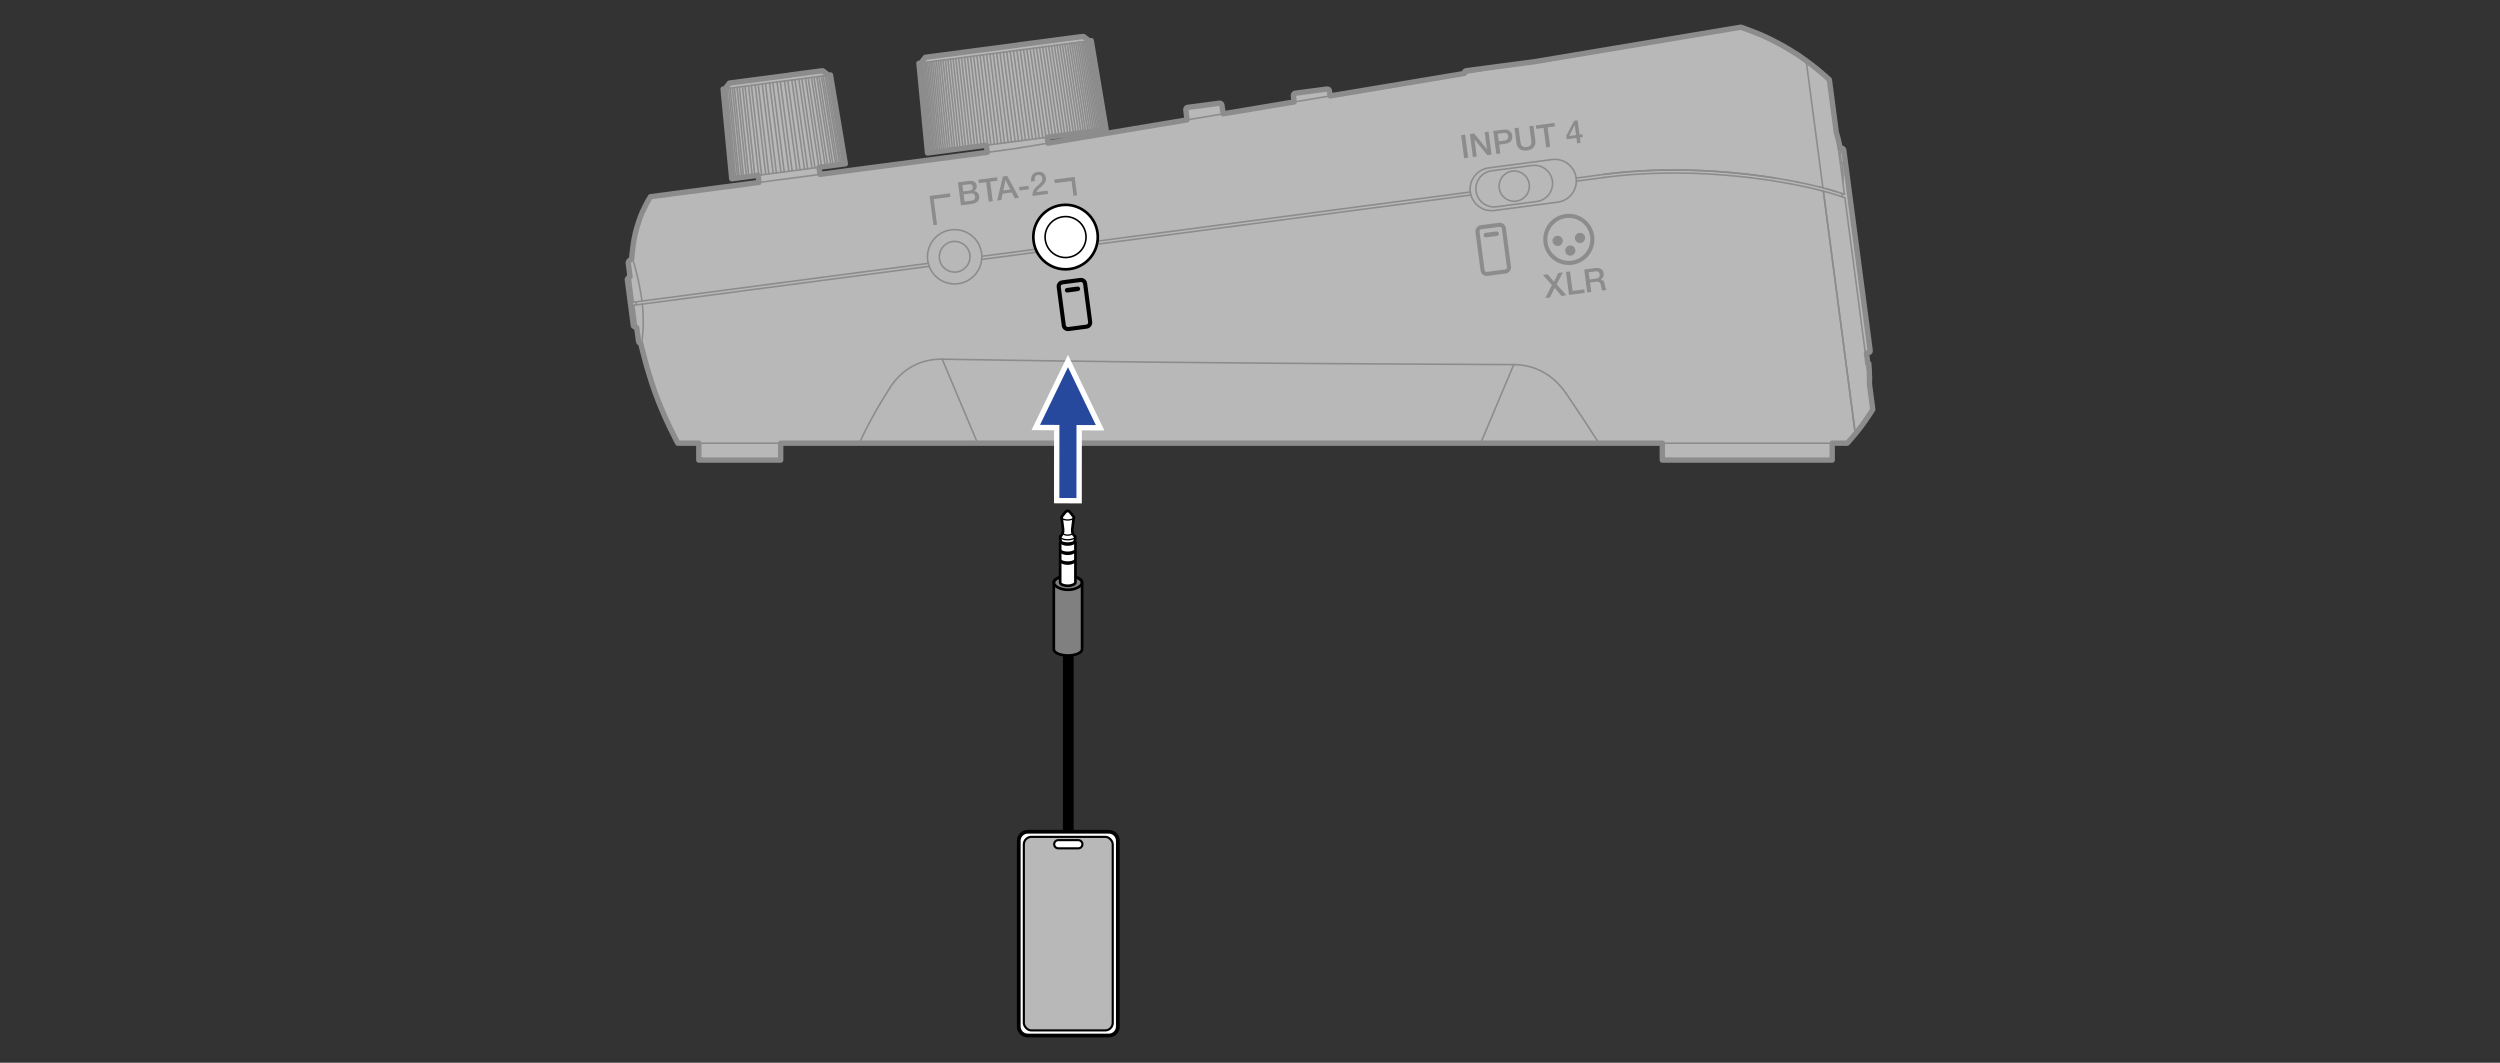 <?xml version="1.0" encoding="UTF-8"?>
<svg xmlns="http://www.w3.org/2000/svg" width="164.673mm" height="70mm" version="1.1" viewBox="0 0 466.79 198.425">
  <rect x="0" y="0" width="466.79" height="198.425" fill="#333333" stroke="none"/>
  <!-- Generator: Adobe Illustrator 29.5.1, SVG Export Plug-In . SVG Version: 2.1.0 Build 141)  -->
  <defs>
    <style>
      .st0, .st1 {
        stroke-width: .25px;
      }

      .st0, .st1, .st2, .st3, .st4, .st5, .st6, .st7, .st8, .st9, .st10 {
        stroke: #000;
      }

      .st0, .st1, .st11, .st12, .st4, .st5, .st6, .st9 {
        fill: none;
      }

      .st13, .st1, .st2, .st11, .st6, .st9 {
        stroke-linecap: round;
      }

      .st13, .st2, .st11, .st6, .st8, .st9 {
        stroke-linejoin: round;
      }

      .st13, .st11 {
        stroke: #8c8c8c;
      }

      .st13, .st14 {
        fill: #b8b8b8;
      }

      .st2, .st3, .st7, .st8 {
        fill: #fff;
      }

      .st2, .st4, .st8, .st10 {
        stroke-width: .5px;
      }

      .st15 {
        fill: #666;
        stroke: #fff;
      }

      .st15, .st3, .st5, .st7 {
        stroke-miterlimit: 10;
      }

      .st15, .st6 {
        stroke-width: 2px;
      }

      .st3, .st5 {
        stroke-width: .4px;
      }

      .st11, .st9 {
        stroke-width: .3px;
      }

      .st7 {
        stroke-width: .7px;
      }

      .st16 {
        fill: #8c8c8c;
      }

      .st17 {
        fill: #26499d;
      }

      .st10 {
        fill: gray;
      }
    </style>
  </defs>
  <g id="_レイヤー_1" data-name="レイヤー_1">
    <g>
      <path class="st13" d="M344.911,82.748h-2.81s0,3.153,0,3.153h-31.719s0-3.153,0-3.153h-164.616v3.153h-15.286s0-3.153,0-3.153h-3.931s-2.536-4.732-4.202-9.363c-1.666-4.632-2.696-9.226-2.696-9.226l-.083-.034s-.133-.055-.213-.153c-.08-.098-.121-.186-.136-.301-.015-.115-.331-2.514-.331-2.514l-.189.025-.429-.329-1.147-8.715.329-.429.189-.025-.338-2.566s0-.139.051-.253c.05-.114.135-.193.176-.224.04-.031.406-.311.406-.311,0,0,.231-3.461,1-5.933,0,0,.601-1.947,1.003-2.815.402-.868,1.08-2.206,1.516-2.854l20.264-2.668-.175-1.326-4.919.648-1.613-16.748.365-.048.822-1.072,11.272-1.484-.002-.019,5.968-.786.002.018.189-.025,1.072.824.36-.048,2.777,16.595-4.91.644.168,1.329,31.248-4.114-.175-1.326-10.985,1.446-1.606-16.749.376-.049.823-1.072,17.321-2.28-.002-.019,11.73-1.544.003.019.476-.063,1.072.824.376-.051,2.777,16.594-10.978,1.446.145,1.101,25.938-4.341-.217-1.907s-.032-.375.33-.422c.362-.048,5.969-.786,5.969-.786,0,0,.355-.042.423.322l.249,1.663,13.247-2.217-.137-1.204s-.019-.376.33-.422c.349-.046,5.981-.787,5.981-.787,0,0,.121-.019.247.064.152.1.165.26.165.26l.144.963,25.065-4.194-.011-.086s-.012-.105.033-.202.152-.199.27-.216l12.758-1.681,38.573-6.455s1.831.627,3.738,1.435c1.144.484,2.315,1.084,3.134,1.511.869.453,1.601.896,2.291,1.304,1.084.641,2.014,1.259,3.033,2.015.659.489,1.39,1.027,2.153,1.657,1.107.914,2.035,1.763,2.167,1.877l1.308,9.932h.008s.149.488.195.653c.046.164.18.663.18.663l-.017.002s.148.592.198.818c.05.225.163.776.163.776l.23-.03s.189-.026.303.09c.114.117.122.212.122.212l4.941,37.529s.008.129-.109.24c-.101.095-.229.105-.229.105l-.198.026.015.088-.186.024s.073.419.143.946c.062.47.108.948.108.948l.185-.024s.073.755.092,1.241c.019.484.035,1.151.035,1.151l.017-.002s0,.515-.001.635-.02.735-.02.735h-.008s.634,4.82.634,4.82c0,0-.382.613-.636.996-.254.383-.573.856-.798,1.171-.225.315-.72.994-.933,1.269-.212.275-.838,1.067-.888,1.121-.05.055-.541.648-.687.816-.146.169-.819.92-.819.92Z"/>
      <g>
        <g id="LINE">
          <line class="st11" x1="346.414" y1="80.989" x2="346.394" y2="80.842"/>
        </g>
        <g id="LINE1" data-name="LINE">
          <line class="st11" x1="346.394" y1="80.842" x2="346.377" y2="80.713"/>
        </g>
        <g>
          <g id="LINE2" data-name="LINE">
            <line class="st11" x1="118.887" y1="61.156" x2="118.338" y2="56.988"/>
          </g>
          <g id="LINE3" data-name="LINE">
            <line class="st11" x1="118.263" y1="56.42" x2="117.64" y2="51.684"/>
          </g>
          <g id="LINE4" data-name="LINE">
            <line class="st11" x1="118.811" y1="56.926" x2="118.737" y2="56.358"/>
          </g>
          <g id="LINE5" data-name="LINE">
            <line class="st11" x1="175.925" y1="67.066" x2="182.528" y2="82.748"/>
          </g>
          <g id="LINE6" data-name="LINE">
            <line class="st11" x1="135.375" y1="16.585" x2="135.713" y2="16.541"/>
          </g>
          <g id="LINE7" data-name="LINE">
            <line class="st11" x1="135.726" y1="16.539" x2="137.079" y2="16.361"/>
          </g>
          <g id="LINE8" data-name="LINE">
            <line class="st11" x1="137.112" y1="16.356" x2="152.514" y2="14.329"/>
          </g>
          <g id="LINE9" data-name="LINE">
            <line class="st11" x1="152.531" y1="14.326" x2="153.371" y2="14.216"/>
          </g>
          <g id="LINE10" data-name="LINE">
            <line class="st11" x1="153.38" y1="14.215" x2="154.757" y2="14.033"/>
          </g>
          <g id="LINE11" data-name="LINE">
            <line class="st11" x1="171.952" y1="11.769" x2="172.094" y2="11.751"/>
          </g>
          <g id="LINE12" data-name="LINE">
            <line class="st11" x1="172.094" y1="11.751" x2="172.45" y2="11.704"/>
          </g>
          <g id="LINE13" data-name="LINE">
            <line class="st11" x1="172.46" y1="11.703" x2="172.92" y2="11.642"/>
          </g>
          <g id="LINE14" data-name="LINE">
            <line class="st11" x1="172.921" y1="11.642" x2="174.086" y2="11.489"/>
          </g>
          <g id="LINE15" data-name="LINE">
            <line class="st11" x1="174.11" y1="11.485" x2="174.819" y2="11.392"/>
          </g>
          <g id="LINE16" data-name="LINE">
            <line class="st11" x1="174.832" y1="11.39" x2="175.628" y2="11.286"/>
          </g>
          <g id="LINE17" data-name="LINE">
            <line class="st11" x1="175.634" y1="11.285" x2="176.482" y2="11.173"/>
          </g>
          <g id="LINE18" data-name="LINE">
            <line class="st11" x1="176.509" y1="11.17" x2="177.436" y2="11.048"/>
          </g>
          <g id="LINE19" data-name="LINE">
            <line class="st11" x1="177.453" y1="11.045" x2="196.865" y2="8.49"/>
          </g>
          <g id="LINE20" data-name="LINE">
            <line class="st11" x1="196.873" y1="8.489" x2="197.872" y2="8.357"/>
          </g>
          <g id="LINE21" data-name="LINE">
            <line class="st11" x1="197.889" y1="8.355" x2="198.816" y2="8.233"/>
          </g>
          <g id="LINE22" data-name="LINE">
            <line class="st11" x1="198.817" y1="8.233" x2="199.692" y2="8.118"/>
          </g>
          <g id="LINE23" data-name="LINE">
            <line class="st11" x1="199.697" y1="8.117" x2="200.493" y2="8.012"/>
          </g>
          <g id="LINE24" data-name="LINE">
            <line class="st11" x1="200.506" y1="8.01" x2="201.215" y2="7.917"/>
          </g>
          <g id="LINE25" data-name="LINE">
            <line class="st11" x1="201.239" y1="7.914" x2="202.405" y2="7.76"/>
          </g>
          <g id="LINE26" data-name="LINE">
            <line class="st11" x1="203.231" y1="7.652" x2="203.377" y2="7.632"/>
          </g>
          <g id="LINE27" data-name="LINE">
            <line class="st11" x1="202.405" y1="7.76" x2="202.865" y2="7.7"/>
          </g>
          <g id="LINE28" data-name="LINE">
            <line class="st11" x1="202.875" y1="7.698" x2="203.231" y2="7.652"/>
          </g>
          <g id="LINE29" data-name="LINE">
            <line class="st11" x1="344.467" y1="36.927" x2="344.19" y2="36.827"/>
          </g>
          <g id="LINE30" data-name="LINE">
            <line class="st11" x1="273.388" y1="13.723" x2="286.476" y2="11.532"/>
            <line class="st11" x1="241.631" y1="19.037" x2="248.361" y2="17.911"/>
            <line class="st11" x1="221.63" y1="22.384" x2="228.392" y2="21.252"/>
            <line class="st11" x1="191.16" y1="27.483" x2="195.692" y2="26.724"/>
          </g>
          <g id="LINE31" data-name="LINE">
            <line class="st11" x1="195.548" y1="25.623" x2="184.168" y2="27.122"/>
          </g>
          <g id="LINE32" data-name="LINE">
            <line class="st11" x1="152.922" y1="31.235" x2="140.949" y2="32.811"/>
          </g>
          <g id="LINE33" data-name="LINE">
            <line class="st11" x1="140.941" y1="32.812" x2="139.82" y2="32.96"/>
          </g>
          <g id="LINE34" data-name="LINE">
            <line class="st11" x1="139.816" y1="32.961" x2="137.374" y2="33.282"/>
          </g>
          <g id="LINE35" data-name="LINE">
            <line class="st11" x1="137.36" y1="33.284" x2="136.623" y2="33.381"/>
          </g>
          <g id="LINE36" data-name="LINE">
            <line class="st11" x1="141.717" y1="34.059" x2="153.096" y2="32.561"/>
          </g>
          <g id="LINE37" data-name="LINE">
            <line class="st11" x1="118.263" y1="56.42" x2="173.324" y2="49.171"/>
          </g>
          <g id="LINE38" data-name="LINE">
            <line class="st11" x1="183.319" y1="47.855" x2="193.38" y2="46.531"/>
          </g>
          <g id="LINE39" data-name="LINE">
            <line class="st11" x1="204.932" y1="45.01" x2="274.528" y2="35.847"/>
          </g>
          <g id="LINE40" data-name="LINE">
            <line class="st11" x1="294.296" y1="33.245" x2="299.529" y2="32.556"/>
          </g>
          <g id="LINE41" data-name="LINE">
            <line class="st11" x1="299.603" y1="33.124" x2="294.33" y2="33.819"/>
          </g>
          <g id="LINE42" data-name="LINE">
            <line class="st11" x1="274.644" y1="36.41" x2="204.828" y2="45.602"/>
          </g>
          <g id="LINE43" data-name="LINE">
            <line class="st11" x1="193.634" y1="47.076" x2="183.298" y2="48.436"/>
          </g>
          <g id="LINE44" data-name="LINE">
            <line class="st11" x1="118.338" y1="56.988" x2="173.496" y2="49.727"/>
          </g>
          <g id="LINE45" data-name="LINE">
            <line class="st11" x1="343.55" y1="28.495" x2="343.735" y2="28.471"/>
          </g>
          <g id="LINE46" data-name="LINE">
            <line class="st11" x1="343.984" y1="30.365" x2="343.799" y2="30.39"/>
          </g>
          <g id="LINE47" data-name="LINE">
            <line class="st11" x1="344.127" y1="32.756" x2="344.111" y2="32.758"/>
          </g>
          <g id="LINE48" data-name="LINE">
            <line class="st11" x1="310.381" y1="82.748" x2="342.101" y2="82.748"/>
            <line class="st11" x1="130.478" y1="82.748" x2="145.762" y2="82.748"/>
          </g>
          <g id="LINE49" data-name="LINE">
            <line class="st11" x1="276.466" y1="82.748" x2="282.643" y2="68.08"/>
          </g>
          <g id="LINE50" data-name="LINE">
            <line class="st11" x1="346.098" y1="78.589" x2="346.035" y2="78.116"/>
          </g>
          <g id="LINE51" data-name="LINE">
            <line class="st11" x1="346.035" y1="78.116" x2="346.001" y2="77.857"/>
          </g>
          <g id="LINE52" data-name="LINE">
            <line class="st11" x1="346.416" y1="81.012" x2="340.45" y2="35.691"/>
          </g>
          <g id="LINE53" data-name="LINE">
            <line class="st11" x1="340.369" y1="35.077" x2="337.244" y2="11.343"/>
          </g>
          <g id="LWPOLYLINE">
            <polyline class="st11" points="341.293 42.096 340.734 37.852 340.45 35.691"/>
          </g>
          <g id="LINE54" data-name="LINE">
            <line class="st11" x1="337.31" y1="11.843" x2="337.283" y2="11.633"/>
          </g>
          <g id="LINE55" data-name="LINE">
            <line class="st11" x1="343.962" y1="36.746" x2="343.878" y2="36.111"/>
          </g>
          <g id="LINE56" data-name="LINE">
            <line class="st11" x1="349.024" y1="71.541" x2="344.467" y2="36.927"/>
          </g>
          <g id="LINE57" data-name="LINE">
            <line class="st11" x1="344.383" y1="36.287" x2="342.872" y2="24.809"/>
          </g>
          <g id="LINE58" data-name="LINE">
            <line class="st11" x1="345.658" y1="75.248" x2="345.5" y2="74.051"/>
          </g>
          <g id="LINE59" data-name="LINE">
            <line class="st11" x1="345.377" y1="73.113" x2="345.237" y2="72.056"/>
          </g>
          <g id="LINE60" data-name="LINE">
            <line class="st11" x1="345.5" y1="74.051" x2="345.377" y2="73.113"/>
          </g>
          <g id="LWPOLYLINE1" data-name="LWPOLYLINE">
            <polyline class="st11" points="346.177 79.19 346.152 79.002 346.098 78.589"/>
          </g>
          <g id="LINE61" data-name="LINE">
            <line class="st11" x1="345.237" y1="72.056" x2="345.018" y2="70.387"/>
          </g>
          <g id="LWPOLYLINE2" data-name="LWPOLYLINE">
            <polyline class="st11" points="345.776 76.145 345.698 75.552 345.658 75.248"/>
          </g>
          <g id="LINE62" data-name="LINE">
            <line class="st11" x1="345.018" y1="70.387" x2="344.889" y2="69.413"/>
          </g>
          <g id="LWPOLYLINE3" data-name="LWPOLYLINE">
            <polyline class="st11" points="344.889 69.413 344.818 68.868 344.745 68.315 344.664 67.697 344.581 67.07 344.488 66.365 344.394 65.649 344.287 64.839 344.179 64.016 344.056 63.085 343.931 62.137 343.792 61.076 343.65 59.996 343.492 58.799 343.332 57.583 343.153 56.224 342.971 54.842 342.766 53.283 342.556 51.69 342.323 49.916 342.084 48.103 341.827 46.153 341.566 44.17 341.293 42.096"/>
          </g>
          <g id="LINE63" data-name="LINE">
            <line class="st11" x1="346.377" y1="80.713" x2="346.222" y2="79.534"/>
          </g>
          <g id="LINE64" data-name="LINE">
            <line class="st11" x1="346.222" y1="79.534" x2="346.177" y2="79.19"/>
          </g>
          <g id="LWPOLYLINE4" data-name="LWPOLYLINE">
            <polyline class="st11" points="346.001 77.857 345.852 76.725 345.813 76.432 345.776 76.145"/>
          </g>
          <g id="ARC">
            <path class="st11" d="M187.38,28.048c1.263-.166,2.523-.355,3.78-.565"/>
          </g>
          <g id="ARC1" data-name="ARC">
            <path class="st11" d="M344.106,34.125c.018-.456.025-.913.021-1.369"/>
          </g>
          <g id="ARC2" data-name="ARC">
            <path class="st11" d="M344.111,32.758c-.007-.799-.05-1.597-.126-2.393"/>
          </g>
          <g id="ARC3" data-name="ARC">
            <path class="st11" d="M343.735,28.471c-.042-.25-.087-.5-.136-.748"/>
          </g>
          <g id="ARC4" data-name="ARC">
            <path class="st11" d="M343.799,30.39c-.061-.634-.144-1.266-.249-1.894"/>
          </g>
          <g id="ARC5" data-name="ARC">
            <path class="st11" d="M298.536,82.748c-1.984-3.129-4.023-6.222-6.116-9.278"/>
          </g>
          <g id="ARC6" data-name="ARC">
            <path class="st11" d="M323.437,32.245c-.26-.024-.521-.047-.782-.069"/>
          </g>
          <g id="ARC7" data-name="ARC">
            <path class="st11" d="M325.733,32.476c-.653-.072-1.306-.139-1.96-.2"/>
          </g>
          <g id="ARC8" data-name="ARC">
            <path class="st11" d="M322.655,32.176c-.37-.031-.741-.061-1.112-.089"/>
          </g>
          <g id="ARC9" data-name="ARC">
            <path class="st11" d="M327.403,32.672c-.556-.069-1.113-.134-1.67-.195"/>
          </g>
          <g id="ARC10" data-name="ARC">
            <path class="st11" d="M328.909,32.868c-.502-.069-1.004-.134-1.506-.196"/>
          </g>
          <g id="ARC11" data-name="ARC">
            <path class="st11" d="M330.159,33.046c-.416-.061-.833-.121-1.25-.178"/>
          </g>
          <g id="ARC12" data-name="ARC">
            <path class="st11" d="M331.32,33.223c-.387-.061-.774-.12-1.162-.177"/>
          </g>
          <g id="ARC13" data-name="ARC">
            <path class="st11" d="M299.753,32.527c-.075.01-.15.019-.224.029"/>
          </g>
          <g id="ARC14" data-name="ARC">
            <path class="st11" d="M340.45,35.691c-.107-.028-.214-.057-.322-.084"/>
          </g>
          <g id="ARC15" data-name="ARC">
            <path class="st11" d="M340.995,35.243c-.208-.056-.417-.112-.625-.166"/>
          </g>
          <g id="ARC16" data-name="ARC">
            <path class="st11" d="M340.369,35.077c-.119-.031-.238-.062-.358-.092"/>
          </g>
          <g id="ARC17" data-name="ARC">
            <path class="st11" d="M341.184,35.295c-.063-.017-.126-.035-.189-.052"/>
          </g>
          <g id="ARC18" data-name="ARC">
            <path class="st11" d="M341.368,35.346c-.061-.017-.123-.034-.184-.051"/>
          </g>
          <g id="ARC19" data-name="ARC">
            <path class="st11" d="M341.592,35.408c-.075-.021-.149-.042-.224-.062"/>
          </g>
          <g id="ARC20" data-name="ARC">
            <path class="st11" d="M341.81,35.47c-.073-.021-.145-.041-.218-.062"/>
          </g>
          <g id="ARC21" data-name="ARC">
            <path class="st11" d="M342.163,35.572c-.118-.035-.235-.069-.353-.102"/>
          </g>
          <g id="ARC22" data-name="ARC">
            <path class="st11" d="M342.383,35.637c-.073-.022-.146-.043-.219-.065"/>
          </g>
          <g id="ARC23" data-name="ARC">
            <path class="st11" d="M342.708,35.735c-.108-.033-.217-.066-.326-.098"/>
          </g>
          <g id="ARC24" data-name="ARC">
            <path class="st11" d="M342.92,35.8c-.07-.022-.141-.044-.211-.065"/>
          </g>
          <g id="ARC25" data-name="ARC">
            <path class="st11" d="M343.878,36.111c-.318-.108-.638-.212-.959-.311"/>
          </g>
          <g id="ARC26" data-name="ARC">
            <path class="st11" d="M344.383,36.287c-.168-.06-.336-.119-.505-.176"/>
          </g>
          <g id="LINE65" data-name="LINE">
            <line class="st11" x1="157.69" y1="30.607" x2="154.918" y2="14.012"/>
          </g>
          <g id="LINE66" data-name="LINE">
            <line class="st11" x1="157.34" y1="30.654" x2="154.585" y2="14.056"/>
          </g>
          <g id="LINE67" data-name="LINE">
            <line class="st11" x1="156.793" y1="30.726" x2="154.066" y2="14.124"/>
          </g>
          <g id="LINE68" data-name="LINE">
            <line class="st11" x1="156.06" y1="30.822" x2="153.371" y2="14.216"/>
          </g>
          <g id="LINE69" data-name="LINE">
            <line class="st11" x1="155.155" y1="30.941" x2="152.514" y2="14.329"/>
          </g>
          <g id="LINE70" data-name="LINE">
            <line class="st11" x1="154.096" y1="31.081" x2="151.512" y2="14.461"/>
          </g>
          <g id="LINE71" data-name="LINE">
            <line class="st11" x1="152.903" y1="31.238" x2="150.383" y2="14.609"/>
          </g>
          <g id="LINE72" data-name="LINE">
            <line class="st11" x1="140.296" y1="15.937" x2="142.2" y2="32.647"/>
          </g>
          <g id="LINE73" data-name="LINE">
            <line class="st11" x1="139.112" y1="16.093" x2="140.949" y2="32.811"/>
          </g>
          <g id="LINE74" data-name="LINE">
            <line class="st11" x1="138.044" y1="16.234" x2="139.82" y2="32.96"/>
          </g>
          <g id="LINE75" data-name="LINE">
            <line class="st11" x1="137.112" y1="16.356" x2="138.836" y2="33.09"/>
          </g>
          <g id="LINE76" data-name="LINE">
            <line class="st11" x1="136.334" y1="16.459" x2="138.015" y2="33.198"/>
          </g>
          <g id="LINE77" data-name="LINE">
            <line class="st11" x1="135.726" y1="16.539" x2="137.374" y2="33.282"/>
          </g>
          <g id="LINE78" data-name="LINE">
            <line class="st11" x1="135.299" y1="16.595" x2="136.924" y2="33.341"/>
          </g>
          <g id="LINE79" data-name="LINE">
            <line class="st11" x1="139.387" y1="33.017" x2="137.611" y2="16.291"/>
          </g>
          <g id="LINE80" data-name="LINE">
            <line class="st11" x1="144.299" y1="15.41" x2="146.433" y2="32.089"/>
          </g>
          <g id="LINE81" data-name="LINE">
            <line class="st11" x1="150.9" y1="14.541" x2="153.42" y2="31.17"/>
          </g>
          <g id="LINE82" data-name="LINE">
            <line class="st11" x1="138.469" y1="33.138" x2="136.746" y2="16.404"/>
          </g>
          <g id="LINE83" data-name="LINE">
            <line class="st11" x1="154.319" y1="14.091" x2="157.046" y2="30.692"/>
          </g>
          <g id="LINE84" data-name="LINE">
            <line class="st11" x1="147.29" y1="31.977" x2="145.075" y2="15.308"/>
          </g>
          <g id="LINE85" data-name="LINE">
            <line class="st11" x1="149.71" y1="14.698" x2="152.161" y2="31.335"/>
          </g>
          <g id="LINE86" data-name="LINE">
            <line class="st11" x1="137.722" y1="33.236" x2="136.042" y2="16.497"/>
          </g>
          <g id="LINE87" data-name="LINE">
            <line class="st11" x1="142.915" y1="15.592" x2="144.969" y2="32.282"/>
          </g>
          <g id="LINE88" data-name="LINE">
            <line class="st11" x1="137.16" y1="33.31" x2="135.513" y2="16.567"/>
          </g>
          <g id="LINE89" data-name="LINE">
            <line class="st11" x1="145.813" y1="32.171" x2="143.68" y2="15.492"/>
          </g>
          <g id="LINE90" data-name="LINE">
            <line class="st11" x1="153.701" y1="14.172" x2="156.39" y2="30.779"/>
          </g>
          <g id="LINE91" data-name="LINE">
            <line class="st11" x1="141.572" y1="15.769" x2="143.548" y2="32.469"/>
          </g>
          <g id="LINE92" data-name="LINE">
            <line class="st11" x1="148.43" y1="14.866" x2="150.805" y2="31.514"/>
          </g>
          <g id="LINE93" data-name="LINE">
            <line class="st11" x1="151.6" y1="31.409" x2="149.15" y2="14.771"/>
          </g>
          <g id="LINE94" data-name="LINE">
            <line class="st11" x1="154.757" y1="14.033" x2="157.511" y2="30.631"/>
          </g>
          <g id="LINE95" data-name="LINE">
            <line class="st11" x1="136.794" y1="33.358" x2="135.169" y2="16.612"/>
          </g>
          <g id="LINE96" data-name="LINE">
            <line class="st11" x1="144.364" y1="32.362" x2="142.31" y2="15.672"/>
          </g>
          <g id="LINE97" data-name="LINE">
            <line class="st11" x1="152.915" y1="14.276" x2="155.556" y2="30.888"/>
          </g>
          <g id="LINE98" data-name="LINE">
            <line class="st11" x1="142.97" y1="32.545" x2="140.994" y2="15.845"/>
          </g>
          <g id="LINE99" data-name="LINE">
            <line class="st11" x1="147.084" y1="15.043" x2="149.38" y2="31.701"/>
          </g>
          <g id="LINE100" data-name="LINE">
            <line class="st11" x1="141.66" y1="32.718" x2="139.756" y2="16.008"/>
          </g>
          <g id="LINE101" data-name="LINE">
            <line class="st11" x1="150.212" y1="31.592" x2="147.838" y2="14.944"/>
          </g>
          <g id="LINE102" data-name="LINE">
            <line class="st11" x1="140.458" y1="32.876" x2="138.621" y2="16.158"/>
          </g>
          <g id="LINE103" data-name="LINE">
            <line class="st11" x1="151.975" y1="14.4" x2="154.559" y2="31.02"/>
          </g>
          <g id="LINE104" data-name="LINE">
            <line class="st11" x1="145.698" y1="15.226" x2="147.913" y2="31.894"/>
          </g>
          <g id="LINE105" data-name="LINE">
            <line class="st11" x1="148.766" y1="31.782" x2="146.471" y2="15.124"/>
          </g>
          <g id="LINE106" data-name="LINE">
            <line class="st11" x1="179.524" y1="10.773" x2="181.415" y2="27.484"/>
          </g>
          <g id="LINE107" data-name="LINE">
            <line class="st11" x1="178.46" y1="10.913" x2="180.313" y2="27.629"/>
          </g>
          <g id="LINE108" data-name="LINE">
            <line class="st11" x1="177.453" y1="11.045" x2="179.27" y2="27.766"/>
          </g>
          <g id="LINE109" data-name="LINE">
            <line class="st11" x1="176.509" y1="11.17" x2="178.292" y2="27.895"/>
          </g>
          <g id="LINE110" data-name="LINE">
            <line class="st11" x1="175.634" y1="11.285" x2="177.386" y2="28.014"/>
          </g>
          <g id="LINE111" data-name="LINE">
            <line class="st11" x1="174.832" y1="11.39" x2="176.556" y2="28.124"/>
          </g>
          <g id="LINE112" data-name="LINE">
            <line class="st11" x1="174.11" y1="11.485" x2="175.809" y2="28.222"/>
          </g>
          <g id="LINE113" data-name="LINE">
            <line class="st11" x1="173.472" y1="11.569" x2="175.148" y2="28.309"/>
          </g>
          <g id="LINE114" data-name="LINE">
            <line class="st11" x1="172.921" y1="11.642" x2="174.577" y2="28.384"/>
          </g>
          <g id="LINE115" data-name="LINE">
            <line class="st11" x1="172.46" y1="11.703" x2="174.101" y2="28.447"/>
          </g>
          <g id="LINE116" data-name="LINE">
            <line class="st11" x1="172.094" y1="11.751" x2="173.723" y2="28.497"/>
          </g>
          <g id="LINE117" data-name="LINE">
            <line class="st11" x1="171.823" y1="11.786" x2="173.443" y2="28.533"/>
          </g>
          <g id="LINE118" data-name="LINE">
            <line class="st11" x1="171.651" y1="11.809" x2="173.265" y2="28.557"/>
          </g>
          <g id="LINE119" data-name="LINE">
            <line class="st11" x1="206.45" y1="24.188" x2="203.675" y2="7.593"/>
          </g>
          <g id="LINE120" data-name="LINE">
            <line class="st11" x1="198.3" y1="25.261" x2="195.801" y2="8.63"/>
          </g>
          <g id="LINE121" data-name="LINE">
            <line class="st11" x1="199.402" y1="25.116" x2="196.865" y2="8.49"/>
          </g>
          <g id="LINE122" data-name="LINE">
            <line class="st11" x1="200.445" y1="24.979" x2="197.872" y2="8.357"/>
          </g>
          <g id="LINE123" data-name="LINE">
            <line class="st11" x1="201.423" y1="24.85" x2="198.816" y2="8.233"/>
          </g>
          <g id="LINE124" data-name="LINE">
            <line class="st11" x1="202.329" y1="24.731" x2="199.692" y2="8.118"/>
          </g>
          <g id="LINE125" data-name="LINE">
            <line class="st11" x1="203.159" y1="24.621" x2="200.493" y2="8.012"/>
          </g>
          <g id="LINE126" data-name="LINE">
            <line class="st11" x1="203.906" y1="24.523" x2="201.215" y2="7.917"/>
          </g>
          <g id="LINE127" data-name="LINE">
            <line class="st11" x1="204.567" y1="24.436" x2="201.853" y2="7.833"/>
          </g>
          <g id="LINE128" data-name="LINE">
            <line class="st11" x1="205.137" y1="24.361" x2="202.405" y2="7.76"/>
          </g>
          <g id="LINE129" data-name="LINE">
            <line class="st11" x1="205.613" y1="24.298" x2="202.865" y2="7.7"/>
          </g>
          <g id="LINE130" data-name="LINE">
            <line class="st11" x1="205.992" y1="24.248" x2="203.231" y2="7.652"/>
          </g>
          <g id="LINE131" data-name="LINE">
            <line class="st11" x1="206.272" y1="24.212" x2="203.502" y2="7.616"/>
          </g>
          <g id="LINE132" data-name="LINE">
            <line class="st11" x1="174.338" y1="28.416" x2="172.681" y2="11.673"/>
          </g>
          <g id="LINE133" data-name="LINE">
            <line class="st11" x1="173.908" y1="28.472" x2="172.267" y2="11.728"/>
          </g>
          <g id="LINE134" data-name="LINE">
            <line class="st11" x1="182.012" y1="27.405" x2="180.081" y2="10.699"/>
          </g>
          <g id="LINE135" data-name="LINE">
            <line class="st11" x1="173.577" y1="28.516" x2="171.948" y2="11.77"/>
          </g>
          <g id="LINE136" data-name="LINE">
            <line class="st11" x1="180.882" y1="27.554" x2="178.991" y2="10.843"/>
          </g>
          <g id="LINE137" data-name="LINE">
            <line class="st11" x1="173.345" y1="28.546" x2="171.726" y2="11.799"/>
          </g>
          <g id="LINE138" data-name="LINE">
            <line class="st11" x1="185.455" y1="9.992" x2="187.559" y2="26.675"/>
          </g>
          <g id="LINE139" data-name="LINE">
            <line class="st11" x1="188.238" y1="26.586" x2="186.089" y2="9.908"/>
          </g>
          <g id="LINE140" data-name="LINE">
            <line class="st11" x1="203.599" y1="7.603" x2="206.369" y2="24.199"/>
          </g>
          <g id="LINE141" data-name="LINE">
            <line class="st11" x1="189.545" y1="26.414" x2="187.35" y2="9.742"/>
          </g>
          <g id="LINE142" data-name="LINE">
            <line class="st11" x1="203.377" y1="7.632" x2="206.138" y2="24.229"/>
          </g>
          <g id="LINE143" data-name="LINE">
            <line class="st11" x1="190.854" y1="26.241" x2="188.613" y2="9.576"/>
          </g>
          <g id="LINE144" data-name="LINE">
            <line class="st11" x1="187.975" y1="9.66" x2="190.17" y2="26.331"/>
          </g>
          <g id="LINE145" data-name="LINE">
            <line class="st11" x1="186.712" y1="9.826" x2="188.861" y2="26.504"/>
          </g>
          <g id="LINE146" data-name="LINE">
            <line class="st11" x1="192.156" y1="26.07" x2="189.87" y2="9.411"/>
          </g>
          <g id="LINE147" data-name="LINE">
            <line class="st11" x1="189.236" y1="9.494" x2="191.477" y2="26.159"/>
          </g>
          <g id="LINE148" data-name="LINE">
            <line class="st11" x1="193.445" y1="25.9" x2="191.114" y2="9.247"/>
          </g>
          <g id="LINE149" data-name="LINE">
            <line class="st11" x1="190.488" y1="9.329" x2="192.774" y2="25.989"/>
          </g>
          <g id="LINE150" data-name="LINE">
            <line class="st11" x1="194.711" y1="25.733" x2="192.336" y2="9.086"/>
          </g>
          <g id="LINE151" data-name="LINE">
            <line class="st11" x1="179.807" y1="27.696" x2="177.954" y2="10.979"/>
          </g>
          <g id="LINE152" data-name="LINE">
            <line class="st11" x1="191.722" y1="9.167" x2="194.052" y2="25.82"/>
          </g>
          <g id="LINE153" data-name="LINE">
            <line class="st11" x1="195.947" y1="25.571" x2="193.53" y2="8.929"/>
          </g>
          <g id="LINE154" data-name="LINE">
            <line class="st11" x1="184.211" y1="10.156" x2="186.27" y2="26.845"/>
          </g>
          <g id="LINE155" data-name="LINE">
            <line class="st11" x1="192.931" y1="9.008" x2="195.305" y2="25.655"/>
          </g>
          <g id="LINE156" data-name="LINE">
            <line class="st11" x1="197.146" y1="25.413" x2="194.687" y2="8.776"/>
          </g>
          <g id="LINE157" data-name="LINE">
            <line class="st11" x1="194.107" y1="8.853" x2="196.525" y2="25.495"/>
          </g>
          <g id="LINE158" data-name="LINE">
            <line class="st11" x1="178.794" y1="27.829" x2="176.978" y2="11.108"/>
          </g>
          <g id="LINE159" data-name="LINE">
            <line class="st11" x1="195.244" y1="8.703" x2="197.703" y2="25.34"/>
          </g>
          <g id="LINE160" data-name="LINE">
            <line class="st11" x1="186.941" y1="26.756" x2="184.837" y2="10.073"/>
          </g>
          <g id="LINE161" data-name="LINE">
            <line class="st11" x1="196.334" y1="8.56" x2="198.833" y2="25.191"/>
          </g>
          <g id="LINE162" data-name="LINE">
            <line class="st11" x1="182.989" y1="10.316" x2="185.004" y2="27.011"/>
          </g>
          <g id="LINE163" data-name="LINE">
            <line class="st11" x1="197.371" y1="8.423" x2="199.908" y2="25.049"/>
          </g>
          <g id="LINE164" data-name="LINE">
            <line class="st11" x1="185.662" y1="26.925" x2="183.603" y2="10.236"/>
          </g>
          <g id="LINE165" data-name="LINE">
            <line class="st11" x1="177.85" y1="27.953" x2="176.067" y2="11.228"/>
          </g>
          <g id="LINE166" data-name="LINE">
            <line class="st11" x1="198.347" y1="8.295" x2="200.92" y2="24.916"/>
          </g>
          <g id="LINE167" data-name="LINE">
            <line class="st11" x1="199.258" y1="8.175" x2="201.865" y2="24.792"/>
          </g>
          <g id="LINE168" data-name="LINE">
            <line class="st11" x1="176.98" y1="28.068" x2="175.228" y2="11.338"/>
          </g>
          <g id="LINE169" data-name="LINE">
            <line class="st11" x1="200.097" y1="8.064" x2="202.735" y2="24.677"/>
          </g>
          <g id="LINE170" data-name="LINE">
            <line class="st11" x1="181.795" y1="10.474" x2="183.768" y2="27.174"/>
          </g>
          <g id="LINE171" data-name="LINE">
            <line class="st11" x1="200.86" y1="7.964" x2="203.526" y2="24.573"/>
          </g>
          <g id="LINE172" data-name="LINE">
            <line class="st11" x1="176.189" y1="28.172" x2="174.465" y2="11.439"/>
          </g>
          <g id="LINE173" data-name="LINE">
            <line class="st11" x1="201.541" y1="7.874" x2="204.233" y2="24.48"/>
          </g>
          <g id="LINE174" data-name="LINE">
            <line class="st11" x1="184.409" y1="27.09" x2="182.394" y2="10.395"/>
          </g>
          <g id="LINE175" data-name="LINE">
            <line class="st11" x1="202.137" y1="7.796" x2="204.851" y2="24.399"/>
          </g>
          <g id="LINE176" data-name="LINE">
            <line class="st11" x1="175.482" y1="28.265" x2="173.784" y2="11.528"/>
          </g>
          <g id="LINE177" data-name="LINE">
            <line class="st11" x1="202.644" y1="7.729" x2="205.377" y2="24.329"/>
          </g>
          <g id="LINE178" data-name="LINE">
            <line class="st11" x1="180.638" y1="10.626" x2="182.569" y2="27.332"/>
          </g>
          <g id="LINE179" data-name="LINE">
            <line class="st11" x1="183.19" y1="27.25" x2="181.218" y2="10.55"/>
          </g>
          <g id="LINE180" data-name="LINE">
            <line class="st11" x1="203.058" y1="7.674" x2="205.807" y2="24.273"/>
          </g>
          <g id="LINE181" data-name="LINE">
            <line class="st11" x1="174.864" y1="28.346" x2="173.188" y2="11.607"/>
          </g>
          <g id="SPLINE">
            <path class="st11" d="M299.529,32.556c.745-.098,1.491-.187,2.239-.266.14-.015.28-.029.421-.044.035-.004.07-.007.105-.011.012-.001.023-.002.035-.004l.035-.003c.035-.003.07-.007.105-.01.14-.014.28-.027.421-.04.187-.018.374-.035.561-.051.187-.016.374-.032.562-.048.749-.061,1.498-.114,2.248-.158.75-.044,1.5-.08,2.251-.107.75-.028,1.501-.047,2.251-.059.75-.012,1.5-.016,2.25-.013.749.003,1.498.014,2.246.031.747.018,1.493.042,2.24.074.744.032,1.488.07,2.231.115.74.045,1.479.097,2.218.155.734.058,1.467.123,2.2.194.726.071,1.451.147,2.176.231.716.082,1.431.171,2.145.266.702.093,1.404.193,2.104.299.25.038.499.076.749.116"/>
          </g>
          <g id="SPLINE1" data-name="SPLINE">
            <path class="st11" d="M331.32,33.223c.435.069.869.14,1.303.214.663.113,1.325.232,1.986.357.301.057.602.115.902.175"/>
          </g>
          <g id="SPLINE2" data-name="SPLINE">
            <path class="st11" d="M335.511,33.969c.334.066.667.135,1,.204.601.126,1.202.259,1.8.397.523.121,1.044.247,1.564.379"/>
          </g>
          <g id="LINE182" data-name="LINE">
            <line class="st11" x1="339.876" y1="34.95" x2="340.011" y2="34.984"/>
          </g>
          <g id="SPLINE3" data-name="SPLINE">
            <path class="st11" d="M119.865,56.209c-.071-.539-.153-1.078-.245-1.614-.088-.512-.185-1.023-.29-1.532-.049-.239-.1-.478-.153-.716-.05-.225-.101-.449-.154-.674-.049-.209-.099-.418-.151-.626-.047-.191-.095-.382-.145-.573-.044-.172-.09-.344-.136-.516-.041-.152-.082-.303-.125-.454-.019-.068-.038-.135-.058-.203-.018-.062-.036-.124-.054-.186-.017-.056-.034-.112-.051-.168-.015-.05-.031-.101-.047-.151-.014-.044-.029-.089-.044-.133-.013-.038-.026-.076-.04-.114-.012-.032-.024-.063-.037-.095-.011-.026-.021-.051-.034-.076-.009-.019-.019-.038-.03-.056-.008-.013-.017-.025-.027-.036-.004-.004-.008-.007-.013-.01-.004-.002-.007-.004-.012-.005-.004,0-.007,0-.011,0-.004,0-.007.003-.011.005"/>
          </g>
          <g id="LINE183" data-name="LINE">
            <line class="st11" x1="299.67" y1="33.116" x2="299.603" y2="33.124"/>
          </g>
          <g id="SPLINE4" data-name="SPLINE">
            <path class="st11" d="M340.128,35.606c-.093-.024-.186-.048-.279-.072-.554-.141-1.109-.276-1.667-.405-.036-.008-.072-.017-.108-.025-.036-.008-.073-.017-.109-.025-.073-.017-.146-.033-.219-.05-.148-.033-.296-.067-.444-.099-.302-.067-.605-.132-.908-.196-.629-.132-1.26-.258-1.891-.377-.657-.125-1.315-.243-1.975-.355-.679-.116-1.36-.225-2.042-.328-.697-.106-1.395-.205-2.094-.298-.711-.094-1.423-.183-2.135-.265-.721-.083-1.443-.159-2.166-.23-.729-.071-1.459-.135-2.19-.193-.735-.058-1.471-.11-2.207-.155-.74-.045-1.48-.083-2.22-.115-.186-.008-.371-.015-.557-.022-.046-.002-.093-.004-.139-.005-.046-.002-.093-.003-.139-.005-.093-.003-.186-.007-.279-.01-.372-.012-.744-.023-1.115-.032-.372-.009-.745-.016-1.117-.021-.07-.001-.14-.002-.21-.003-.023,0-.047,0-.07,0-.023,0-.047,0-.07,0-.07,0-.14-.001-.21-.002-.186-.002-.373-.003-.559-.004-1.493-.006-2.986.017-4.477.072-.747.028-1.493.063-2.238.107-.746.044-1.491.096-2.235.157-.745.061-1.488.13-2.231.209-.72.076-1.44.161-2.158.255"/>
          </g>
          <g id="SPLINE5" data-name="SPLINE">
            <path class="st11" d="M344.19,36.827c-.281-.101-.565-.198-.85-.291-.314-.103-.629-.202-.947-.297-.345-.104-.692-.205-1.04-.302-.3-.084-.601-.166-.903-.246"/>
          </g>
          <g id="SPLINE6" data-name="SPLINE">
            <path class="st11" d="M194.462,67.353c7.348.111,14.695.203,22.044.28,7.348.077,14.697.14,22.045.193,3.674.027,7.349.051,11.023.074,3.674.023,7.349.044,11.023.064,3.674.02,7.349.04,11.023.059,3.674.019,7.349.038,11.023.057"/>
          </g>
          <g id="SPLINE7" data-name="SPLINE">
            <path class="st11" d="M166.141,72.439c-.533.835-1.055,1.676-1.565,2.526-.254.423-.504.848-.751,1.276-.246.426-.489.854-.728,1.285-.238.429-.473.86-.703,1.293-.229.432-.454.866-.675,1.302-.22.434-.436.871-.646,1.31-.21.437-.415.876-.614,1.318"/>
          </g>
          <g id="SPLINE8" data-name="SPLINE">
            <path class="st11" d="M292.419,73.47c-.273-.398-.564-.784-.875-1.153-.311-.37-.642-.724-.992-1.057-.35-.334-.72-.648-1.108-.938-.388-.29-.795-.556-1.217-.795-.423-.239-.861-.45-1.312-.631-.451-.181-.914-.333-1.385-.453-.471-.121-.95-.211-1.433-.271-.483-.06-.969-.091-1.456-.093"/>
          </g>
          <g id="SPLINE9" data-name="SPLINE">
            <path class="st11" d="M166.141,72.439c.26-.407.541-.802.844-1.179.304-.378.629-.739.976-1.079.347-.34.716-.659,1.105-.951.389-.293.799-.56,1.224-.798.426-.238.87-.446,1.325-.623.456-.177.924-.322,1.399-.435.476-.113.959-.194,1.445-.245.487-.051.976-.071,1.465-.063"/>
          </g>
          <g id="SPLINE10" data-name="SPLINE">
            <path class="st11" d="M175.925,67.066c6.179.097,12.358.193,18.537.287"/>
          </g>
          <g id="SPLINE11" data-name="SPLINE">
            <path class="st11" d="M119.712,64.185s.007.002.01.002c.003,0,.007-.001.01-.003.004-.002.007-.004.01-.007.004-.004.007-.008.01-.012.008-.011.014-.024.019-.037.007-.018.013-.036.019-.054.007-.024.013-.048.019-.072.007-.03.013-.059.019-.089.007-.035.013-.071.02-.106.007-.041.014-.082.02-.123.007-.046.014-.093.02-.139.007-.052.014-.104.02-.156.007-.057.014-.114.02-.171.007-.062.014-.124.02-.187.014-.139.028-.279.04-.418.014-.158.026-.317.038-.475.012-.176.023-.353.033-.529.01-.193.019-.386.026-.58.007-.209.013-.417.016-.626.003-.222.005-.445.003-.667-.003-.479-.017-.957-.044-1.435-.028-.508-.07-1.016-.126-1.521"/>
          </g>
          <g id="SPLINE12" data-name="SPLINE">
            <path class="st11" d="M299.753,32.527c.671-.087,1.342-.165,2.014-.236.14-.015.28-.029.421-.044.035-.004.07-.007.105-.011.012-.001.023-.002.035-.004l.035-.003c.035-.003.07-.007.105-.01.14-.014.28-.027.421-.04.187-.018.374-.035.561-.051.187-.016.374-.032.562-.048.749-.061,1.498-.114,2.248-.158.75-.044,1.5-.08,2.251-.107.75-.028,1.501-.047,2.251-.059.75-.012,1.5-.016,2.25-.013.749.003,1.498.014,2.246.031.747.018,1.493.042,2.24.074.744.032,1.488.07,2.231.115.595.036,1.19.077,1.784.122"/>
          </g>
          <g id="LINE184" data-name="LINE">
            <line class="st11" x1="321.512" y1="32.085" x2="321.543" y2="32.087"/>
          </g>
          <g id="LINE185" data-name="LINE">
            <line class="st11" x1="323.437" y1="32.245" x2="323.661" y2="32.266"/>
          </g>
          <g id="LINE186" data-name="LINE">
            <line class="st11" x1="323.661" y1="32.266" x2="323.743" y2="32.274"/>
          </g>
          <g id="LINE187" data-name="LINE">
            <line class="st11" x1="323.743" y1="32.274" x2="323.772" y2="32.276"/>
          </g>
        </g>
        <path class="st16" d="M178.86,34.052l2.088-.275c.77-.101,1.321.181,1.416.897.057.433-.124.775-.493.995l.002.012c.538.045.876.417.952,1.001.089.674-.312,1.26-1.425,1.406l-1.974.26-.566-4.296ZM179.849,35.752l1.227-.162c.361-.048.604-.293.553-.678-.057-.433-.3-.561-.709-.507l-1.227.162.156,1.185ZM180.097,37.635l1.329-.175c.458-.06.689-.342.632-.775-.055-.421-.351-.627-.809-.567l-1.329.175.177,1.342Z"/>
        <path class="st16" d="M182.685,33.548l3.477-.458.086.649-1.365.18.48,3.646-.752.099-.48-3.646-1.36.179-.085-.649Z"/>
        <path class="st16" d="M187.257,32.946l.8-.105,2.22,4.078-.806.106-.553-1.084-1.714.226-.254,1.19-.776.102,1.083-4.513ZM187.333,35.568l1.311-.173-.887-1.762-.018.002-.406,1.933Z"/>
        <path class="st16" d="M190.265,34.925l1.751-.23.085.649-1.751.231-.085-.649Z"/>
        <path class="st16" d="M195.679,36.208l-2.876.379c-.085-.693.201-1.263.716-1.716.496-.469,1.163-.893,1.088-1.551-.034-.302-.218-.73-.808-.653-.542.071-.643.555-.583,1.148l-.686.09c-.123-.933.297-1.692,1.236-1.815,1.029-.135,1.453.574,1.525,1.115.088.668-.315,1.143-.752,1.543-.443.402-.92.727-.991,1.116l2.052-.27.081.614Z"/>
        <path class="st16" d="M272.808,25.246l.752-.099.566,4.296-.752.099-.566-4.296Z"/>
        <path class="st16" d="M274.45,25.03l.794-.105,2.378,2.907.012-.002-.417-3.165.717-.094.566,4.296-.794.105-2.372-2.901-.018.002.416,3.159-.716.094-.566-4.296Z"/>
        <path class="st16" d="M278.823,24.454l1.895-.249c1.227-.162,1.567.602,1.637,1.137.07.529-.061,1.355-1.289,1.51l-1.143.151.217,1.649-.752.099-.566-4.296ZM279.842,26.389l1.102-.145c.337-.044.73-.267.658-.809-.074-.566-.437-.665-.834-.613l-1.113.147.187,1.42Z"/>
        <path class="st16" d="M282.787,23.932l.752-.099.33,2.503c.076.578.2,1.241,1.175,1.112.975-.128.923-.801.847-1.378l-.329-2.503.752-.099.362,2.75c.145,1.101-.487,1.741-1.546,1.881-1.059.139-1.835-.316-1.98-1.417l-.362-2.75Z"/>
        <path class="st16" d="M286.768,23.408l3.477-.458.085.649-1.366.18.48,3.646-.752.099-.48-3.646-1.36.179-.085-.649Z"/>
        <path class="st16" d="M295.533,25.608l-.541.071.132.999-.65.085-.131-.999-1.805.238-.09-.68,1.472-2.771.65-.086.352,2.671.541-.071.071.542ZM292.995,25.391l1.276-.168-.244-1.853-.012.002-1.02,2.019Z"/>
        <path class="st16" d="M200.651,33.026l-3.787.499.088.671,3.115-.41.365,2.773c.243-.032.378-.05.671-.088l-.453-3.444Z"/>
        <path d="M198.059,53.539c-.028-.211.127-.412.337-.439l3.391-.446c.211-.028.412.127.44.337l.945,7.18c.028.211-.127.412-.337.44l-3.391.446c-.211.028-.412-.127-.44-.337l-.945-7.18M197.302,53.638l.945,7.18c.083.63.667,1.078,1.297.995l3.391-.446c.63-.083,1.078-.667.995-1.297l-.945-7.18c-.083-.63-.667-1.078-1.297-.995l-3.391.446c-.63.083-1.078.667-.995,1.297h0Z"/>
        <path d="M201.669,53.873c-.031-.235-.247-.401-.482-.37l-1.989.262c-.235.031-.401.247-.37.482.031.235.247.401.482.37l1.989-.262c.235-.031.401-.247.37-.482Z"/>
        <path class="st16" d="M276.251,43.245c-.028-.21.127-.412.337-.439l3.391-.446c.211-.028.412.127.44.337l.945,7.18c.028.211-.127.412-.337.44l-3.391.446c-.211.028-.412-.127-.44-.337l-.945-7.18M275.494,43.344l.945,7.18c.083.63.667,1.078,1.297.995l3.391-.446c.63-.083,1.078-.667.995-1.297l-.945-7.18c-.083-.63-.667-1.078-1.297-.995l-3.391.446c-.63.083-1.078.667-.995,1.297h0Z"/>
        <path class="st16" d="M279.861,43.579c-.031-.235-.247-.401-.482-.37l-1.989.262c-.235.031-.401.247-.37.482.031.235.247.401.482.37l1.989-.262c.235-.031.401-.247.37-.482Z"/>
        <g>
          <path class="st16" d="M288.074,51.339l.897-.118,1.174,1.388.817-1.65.843-.111-1.148,2.257,1.815,2.026-.914.12-1.287-1.502-.872,1.786-.861.113,1.23-2.427-1.693-1.883Z"/>
          <path class="st16" d="M292.394,50.77l.752-.099.48,3.646,2.184-.288.086.65-2.936.387-.566-4.296Z"/>
          <path class="st16" d="M295.798,50.322l2.051-.27c.939-.124,1.477.246,1.573.974.109.824-.435,1.11-.568,1.176l.002.012c.263.002.668.144.757.825.066.499.198.947.384,1.1l-.807.106c-.139-.172-.17-.406-.197-.617-.104-.788-.312-1.116-1.004-1.024l-1.107.146.233,1.769-.752.099-.566-4.296ZM296.807,52.178l1.234-.162c.475-.063.703-.332.643-.782-.072-.548-.441-.609-.832-.558l-1.221.161.177,1.342Z"/>
        </g>
        <g>
          <path class="st16" d="M296.904,44.178c.289,2.194-1.261,4.213-3.455,4.502-2.194.289-4.213-1.261-4.502-3.455-.289-2.194,1.261-4.213,3.455-4.502,2.194-.289,4.213,1.261,4.502,3.455M297.662,44.078c-.344-2.616-2.744-4.457-5.36-4.113-2.616.344-4.457,2.744-4.113,5.36.344,2.616,2.744,4.457,5.36,4.113,2.616-.344,4.457-2.744,4.113-5.36h0Z"/>
          <path class="st16" d="M295.134,45.374c-.523.069-1.003-.299-1.072-.822-.069-.523.299-1.003.822-1.072.523-.069,1.003.299,1.072.823.069.523-.299,1.003-.823,1.072Z"/>
          <path class="st16" d="M292.253,46.91c-.069-.523.299-1.003.823-1.072.523-.069,1.003.299,1.072.823.069.523-.299,1.003-.823,1.072-.523.069-1.003-.299-1.072-.823Z"/>
          <path class="st16" d="M290.717,44.029c.523-.069,1.003.299,1.072.823.069.523-.299,1.003-.823,1.072-.523.069-1.003-.299-1.072-.822-.069-.523.299-1.003.823-1.072Z"/>
        </g>
        <path class="st11" d="M279.031,39.302l11.811-1.555c2.197-.289,3.744-2.305,3.455-4.502-.289-2.197-2.305-3.744-4.502-3.455l-11.811,1.555c-2.197.289-3.744,2.305-3.455,4.502.289,2.197,2.305,3.744,4.502,3.455Z"/>
        <path class="st11" d="M275.607,35.694c.245,1.857,1.948,3.165,3.806,2.92l7.527-.991c1.857-.245,3.165-1.948,2.92-3.806-.245-1.857-1.948-3.165-3.806-2.92l-7.527.991c-1.857.244-3.165,1.948-2.92,3.806"/>
        <path class="st11" d="M283.102,37.561c1.549-.204,2.639-1.625,2.435-3.173-.204-1.549-1.625-2.639-3.173-2.435-1.549.204-2.639,1.625-2.435,3.173.204,1.549,1.625,2.639,3.173,2.435"/>
        <path class="st2" d="M204.925,43.478c-.434-3.296-3.457-5.616-6.753-5.182-3.296.434-5.616,3.457-5.182,6.753.434,3.296,3.457,5.616,6.753,5.182,3.296-.434,5.616-3.457,5.182-6.753"/>
        <path class="st9" d="M199.457,48.054c2.093-.276,3.566-2.196,3.291-4.289-.276-2.093-2.196-3.566-4.289-3.291-2.093.276-3.566,2.196-3.291,4.289.276,2.093,2.196,3.566,4.289,3.291"/>
        <path class="st11" d="M183.277,47.282c-.366-2.778-2.914-4.733-5.692-4.368-2.778.366-4.733,2.914-4.368,5.692.366,2.778,2.914,4.733,5.692,4.368,2.778-.366,4.733-2.914,4.368-5.692"/>
        <path class="st11" d="M178.622,50.786c1.569-.207,2.674-1.647,2.468-3.216-.207-1.57-1.647-2.674-3.216-2.468-1.57.207-2.675,1.647-2.468,3.216.207,1.57,1.646,2.674,3.216,2.468"/>
        <line class="st11" x1="184.342" y1="28.448" x2="187.38" y2="28.048"/>
        <path class="st16" d="M174.335,37.174l3.115-.41-.088-.671-3.787.498.717,5.449c.224-.029.447-.059.671-.088l-.629-4.778Z"/>
      </g>
    </g>
    <line class="st6" x1="199.467" y1="120.935" x2="199.466" y2="155.301"/>
    <g>
      <path class="st7" d="M191.893,155.301h15.146c.926,0,1.679.752,1.679,1.679v34.689c0,.926-.752,1.679-1.679,1.679h-15.143c-.928,0-1.681-.753-1.681-1.681v-34.688c0-.926.752-1.678,1.678-1.678Z" transform="translate(398.933 348.649) rotate(180)"/>
      <rect class="st12" x="202.272" y="192.397" width=".528" height=".951"/>
      <g>
        <rect class="st14" x="191.167" y="156.252" width="16.6" height="36.144" rx="1.417" ry="1.417"/>
        <rect class="st5" x="191.167" y="156.252" width="16.6" height="36.144" rx="1.417" ry="1.417"/>
      </g>
      <path class="st3" d="M197.592,158.395c-.421,0-.762-.341-.762-.762s.341-.762.762-.762h3.749c.421,0,.762.341.762.762s-.341.762-.762.762h-3.749Z"/>
    </g>
    <g>
      <path class="st10" d="M196.761,108.76c0-.65,1.181-1.177,2.641-1.177s2.641.526,2.641,1.177v12.459c0,.65-1.183,1.176-2.641,1.176s-2.641-.526-2.641-1.176v-12.459Z"/>
      <path class="st4" d="M202.043,108.76c0,.65-1.183,1.367-2.641,1.367s-2.641-.717-2.641-1.367,1.181-1.177,2.641-1.177,2.641.526,2.641,1.177Z"/>
      <path class="st8" d="M197.954,100.173c.776-.563.501-1.614.501-1.614l-.225-1.831c-.084-.115,0-.22,0-.22,1.019-1.413,1.018-1.081,1.018-1.081h.206s0-.331,1.018,1.081c0,0,.085.105,0,.22l-.225,1.831s-.275,1.05.501,1.614l.019.452c0,.073-.028.144-.079.209l.008.256c.046.062.104.096.104.165v7.462c0,.347-.665.661-1.443.661s-1.41-.281-1.41-.628v-7.462c0-.068.024-.133.068-.194l.006-.268c-.048-.063-.074-.131-.074-.201l.008-.452Z"/>
      <path class="st0" d="M200.766,100.168c0,.347-.632.628-1.41.628s-1.41-.281-1.41-.628"/>
      <path d="M197.947,101.288c0-.068.024-.133.068-.194l.006-.268.064.071c.228.21.711.356,1.271.356.554,0,1.033-.142,1.263-.349l.067-.07.008.256c.046.062.104.096.104.165l-.033.033c0,.347-.632.628-1.41.628s-1.41-.281-1.41-.628Z"/>
      <path d="M197.947,103.017c0-.068.024-.133.068-.194l.006-.268.064.071c.228.21.711.356,1.271.356.554,0,1.033-.142,1.263-.349l.067-.07.008.256c.046.062.104.096.104.165l-.033.033c0,.347-.632.628-1.41.628s-1.41-.281-1.41-.628Z"/>
      <path d="M197.947,104.845c0-.068.024-.133.068-.194l.006-.268.064.071c.228.21.711.356,1.271.356.554,0,1.033-.142,1.263-.349l.067-.07.008.256c.046.062.104.096.104.165l-.033.033c0,.347-.632.628-1.41.628s-1.41-.281-1.41-.628Z"/>
      <path class="st1" d="M202.043,108.76c0,.65-1.183,1.367-2.641,1.367s-2.641-.717-2.641-1.367"/>
      <path class="st0" d="M200.515,96.58c0,.284-.518.515-1.156.515s-1.156-.231-1.156-.515"/>
      <path class="st0" d="M200.259,99.516c0,.222-.405.402-.903.402s-.903-.18-.903-.402"/>
    </g>
  </g>
  <g id="_レイヤー_3" data-name="レイヤー_3">
    <g>
      <polygon class="st15" points="204.614 79.372 199.407 68.562 194.19 79.322 197.809 79.34 197.798 92.978 200.991 92.993 201 79.357 204.614 79.372"/>
      <polygon class="st17" points="204.614 79.372 199.407 68.562 194.19 79.322 197.809 79.34 197.798 92.978 200.991 92.993 201 79.357 204.614 79.372"/>
    </g>
  </g>
</svg>